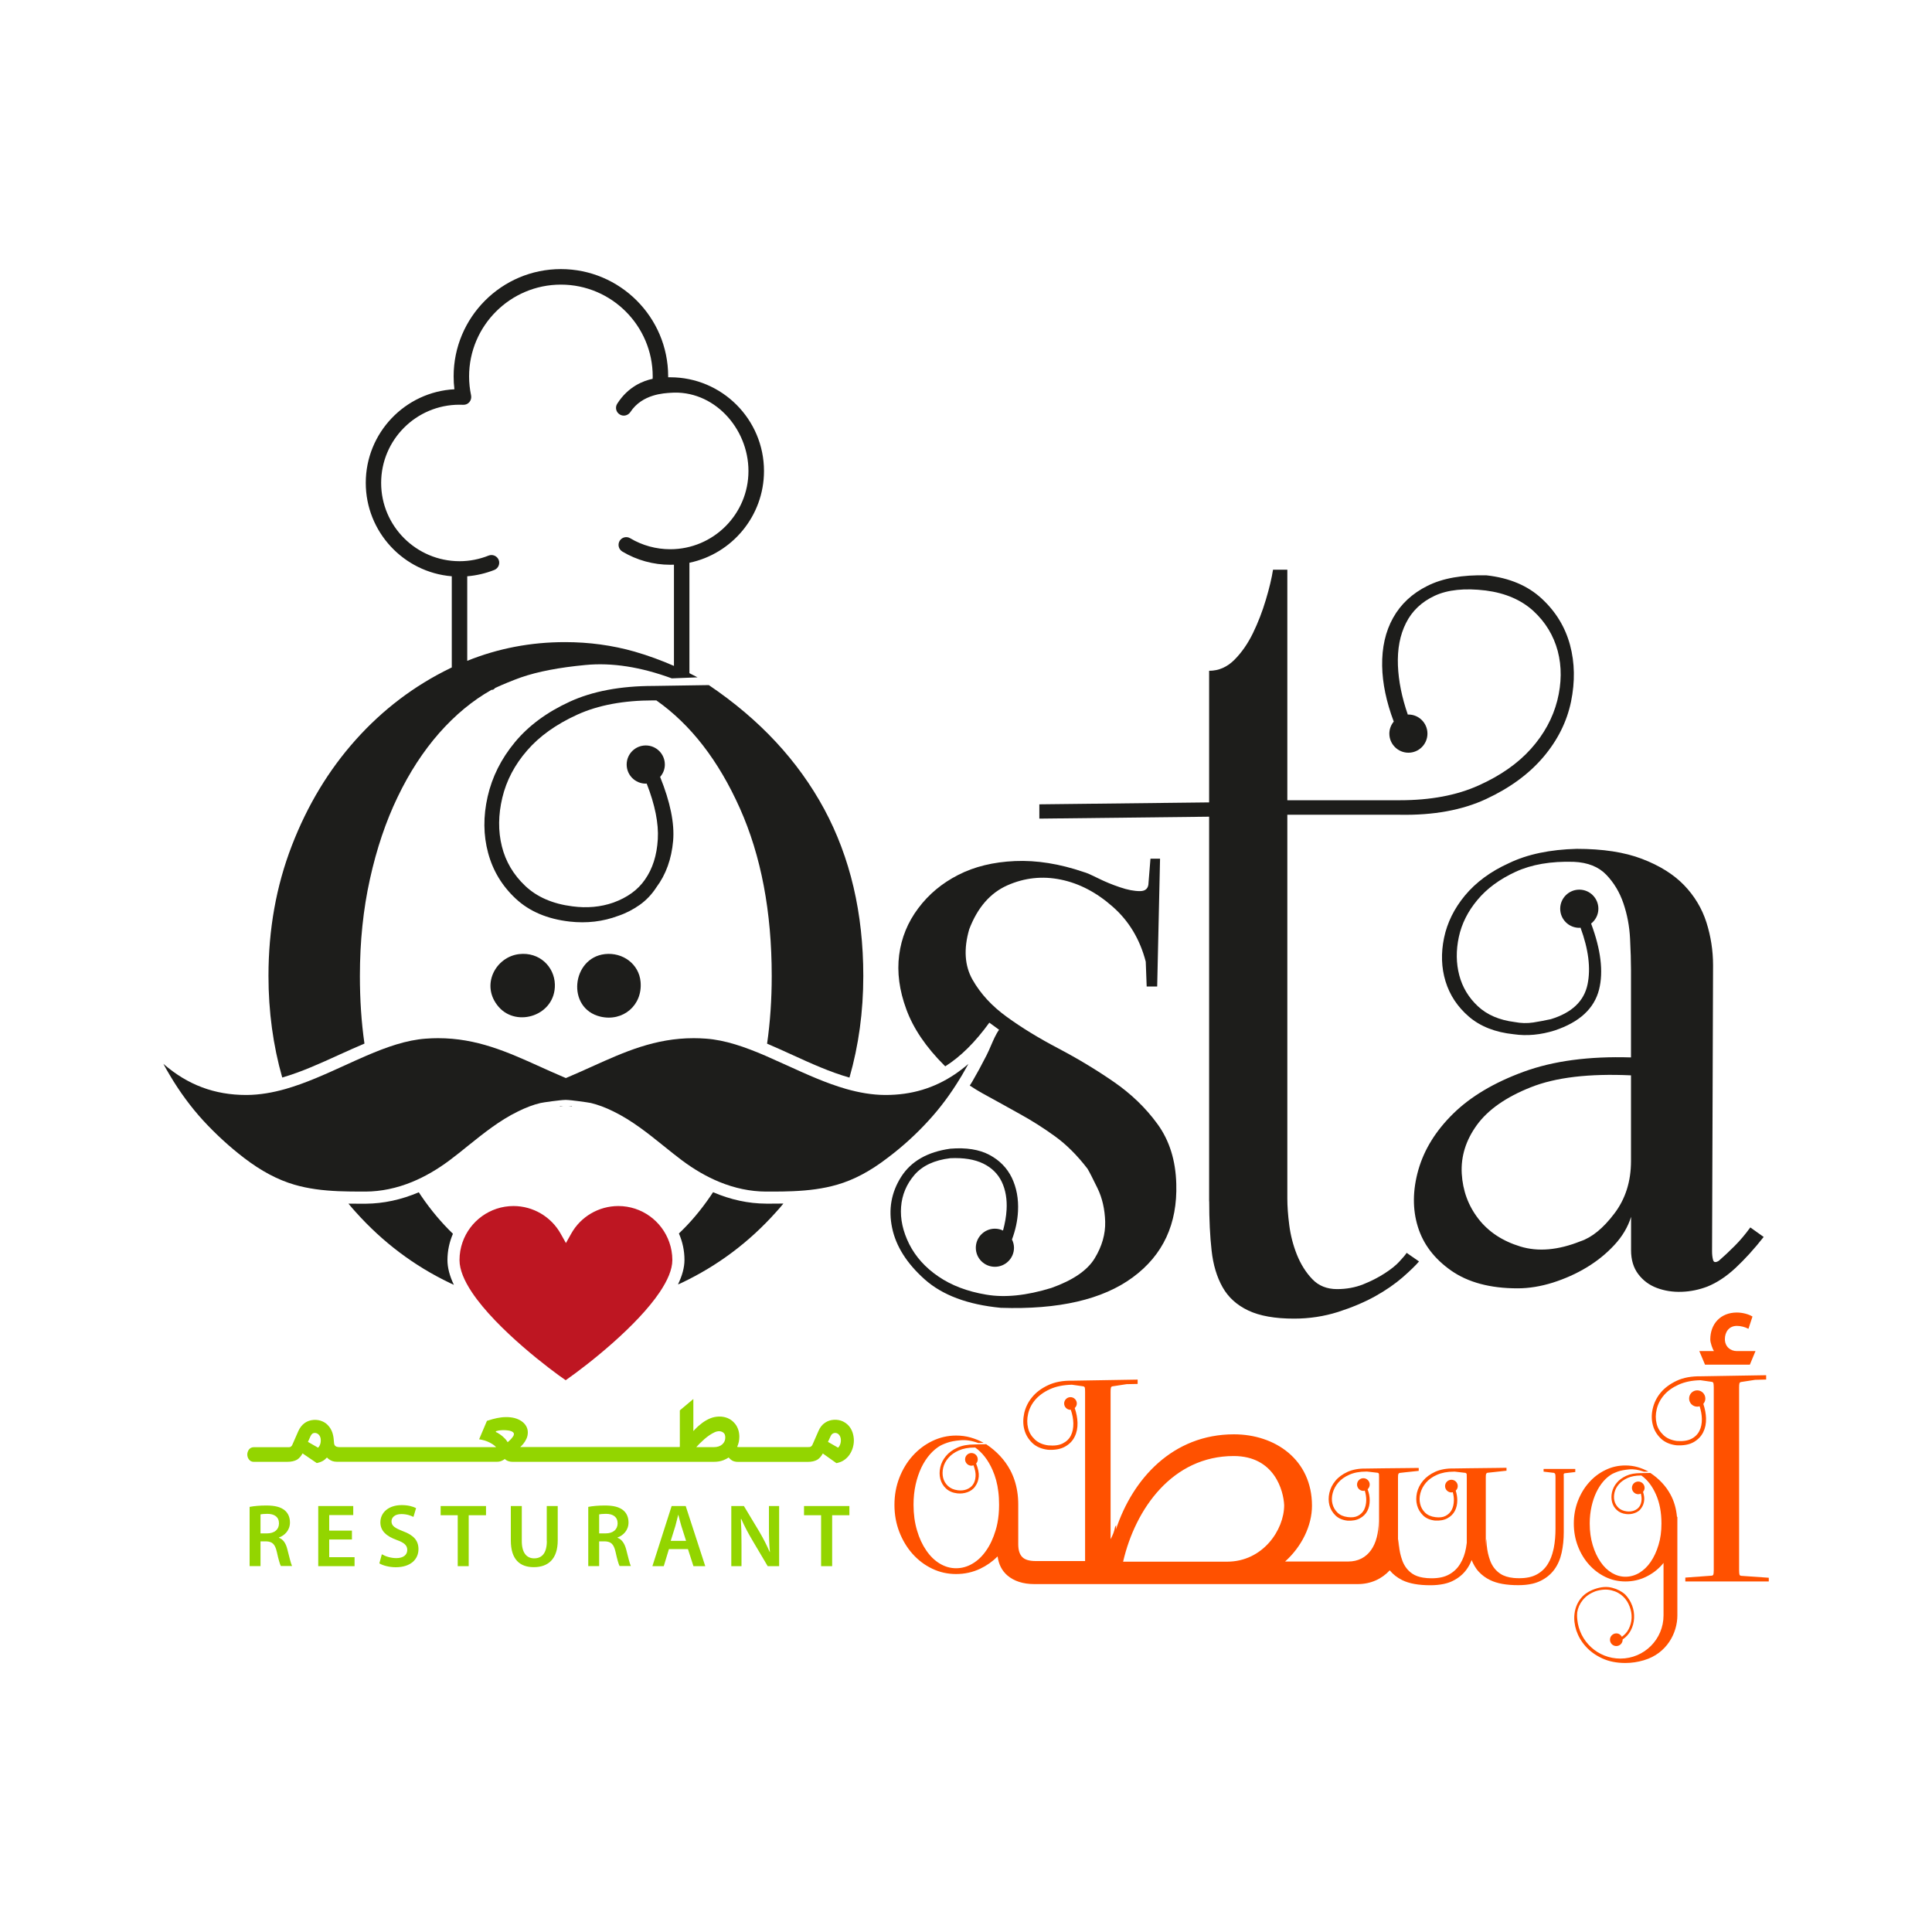 <?xml version="1.0" encoding="utf-8"?>
<!-- Generator: Adobe Illustrator 25.2.3, SVG Export Plug-In . SVG Version: 6.00 Build 0)  -->
<svg version="1.1" id="Layer_1" xmlns="http://www.w3.org/2000/svg" xmlns:xlink="http://www.w3.org/1999/xlink" x="0px" y="0px"
	 viewBox="0 0 250 250" style="enable-background:new 0 0 250 250;" xml:space="preserve">
<style type="text/css">
	.st0{fill:#93D500;}
	.st1{fill:#1D1D1B;}
	.st2{fill:#BE1622;}
	.st3{fill:#FF5100;}
</style>
<g>
	<path class="st0" d="M109.84,184.51c-0.21-0.24-0.47-0.43-0.77-0.58c-0.68-0.32-1.63-0.3-2.31,0.17c-0.38,0.25-0.66,0.62-0.85,1.07
		l-0.66,1.51c-0.04,0.1-0.09,0.2-0.13,0.29c-0.03,0.06-0.07,0.12-0.12,0.16c-0.04,0.04-0.09,0.07-0.14,0.09
		c-0.04,0.02-0.11,0.03-0.25,0.03h-0.68h-0.32h-3.18h-0.32h-3.18h-0.32h-1.04c-0.09,0-0.15-0.01-0.18-0.03
		c0.19-0.41,0.28-0.85,0.28-1.31c0-0.36-0.06-0.71-0.18-1.02c-0.12-0.32-0.3-0.6-0.53-0.83c-0.22-0.24-0.5-0.43-0.81-0.56
		c-0.67-0.28-1.54-0.26-2.26,0.04c-0.36,0.15-0.71,0.35-1.04,0.6c-0.32,0.24-0.63,0.51-0.91,0.81c-0.07,0.08-0.14,0.15-0.22,0.23
		v-4.15l-1.75,1.47v4.66c0,0.05-0.01,0.07-0.01,0.07c0,0-0.03,0.02-0.12,0.02h-1.11h-0.32h-3.18h-0.32h-3.18h-0.32h-3.18h-0.32
		h-3.18h-0.32h-3.18h-0.32h-1.59c0.14-0.13,0.27-0.27,0.39-0.41c0.17-0.21,0.31-0.43,0.42-0.68c0.12-0.26,0.17-0.54,0.17-0.82
		c0-0.3-0.08-0.58-0.23-0.83c-0.14-0.24-0.35-0.45-0.6-0.62c-0.25-0.17-0.54-0.3-0.87-0.39c-0.68-0.18-1.54-0.16-2.29,0
		c-0.38,0.08-0.78,0.19-1.17,0.32l-0.13,0.04L62,186.24l0.39,0.08c0.21,0.04,0.44,0.11,0.68,0.21c0.24,0.1,0.47,0.22,0.67,0.35
		c0.18,0.12,0.34,0.25,0.46,0.38h-2.28h-0.32h-3.18h-0.32h-3.18h-0.32h-3.18h-0.32h-3.18h-0.32h-3.18h-0.32H44
		c-0.27,0-0.41-0.04-0.48-0.07c-0.09-0.05-0.16-0.1-0.2-0.16c-0.05-0.08-0.08-0.16-0.09-0.26c-0.02-0.14-0.03-0.28-0.04-0.42
		c-0.02-0.36-0.09-0.7-0.2-1.02c-0.12-0.32-0.28-0.6-0.49-0.83c-0.21-0.25-0.47-0.44-0.77-0.57c-0.68-0.31-1.62-0.27-2.28,0.19
		c-0.37,0.26-0.65,0.62-0.85,1.07l-0.66,1.51c-0.05,0.1-0.09,0.2-0.13,0.29c-0.03,0.06-0.07,0.12-0.12,0.16
		c-0.04,0.04-0.08,0.07-0.14,0.09c-0.04,0.02-0.11,0.03-0.25,0.03h-0.68h-0.31h-3.5c-0.25,0-0.47,0.12-0.62,0.33
		c-0.12,0.19-0.19,0.39-0.19,0.61c0,0.22,0.06,0.43,0.19,0.61c0.15,0.22,0.36,0.34,0.62,0.34h3.5h0.31h0.55
		c0.54,0,0.95-0.1,1.27-0.28c0.27-0.17,0.51-0.44,0.71-0.81l1.84,1.25l0.13-0.03c0.34-0.08,0.64-0.21,0.88-0.4
		c0.11-0.09,0.21-0.19,0.31-0.29c0.07,0.08,0.16,0.16,0.26,0.23c0.28,0.21,0.61,0.32,0.99,0.32h0.53h0.32h3.18h0.32h3.18h0.32h3.18
		h0.32h3.18h0.32h3.18h0.32h2.45c0.25,0,0.5-0.07,0.74-0.21c0.08-0.04,0.15-0.09,0.21-0.15c0.06,0.05,0.12,0.1,0.19,0.15
		c0.22,0.14,0.5,0.22,0.82,0.22h2.6h0.32h3.18h0.32h3.18h0.32h3.18h0.32h3.18h0.32h3.18h0.32h5.64c0.46,0,0.87-0.07,1.23-0.21
		c0.25-0.1,0.48-0.22,0.68-0.35c0.09,0.11,0.19,0.2,0.3,0.29c0.22,0.19,0.53,0.28,0.95,0.28h1.08h0.32h3.18h0.32h3.18h0.32h0.55
		c0.54,0,0.95-0.1,1.27-0.28c0.27-0.17,0.51-0.44,0.71-0.81l1.76,1.25l0.14-0.03c0.34-0.08,0.65-0.21,0.92-0.41
		c0.26-0.19,0.49-0.43,0.66-0.69c0.17-0.26,0.31-0.55,0.4-0.86c0.09-0.31,0.14-0.62,0.14-0.94c0-0.35-0.06-0.69-0.16-1.01
		C110.21,185.04,110.05,184.75,109.84,184.51 M107.49,185.82c0.07-0.14,0.15-0.24,0.25-0.3c0.26-0.17,0.62-0.12,0.84,0.15
		c0.15,0.18,0.23,0.41,0.23,0.71c0,0.23-0.05,0.44-0.14,0.64c-0.05,0.12-0.13,0.22-0.22,0.31l-1.31-0.75L107.49,185.82z
		 M93.85,186.03c0,0.34-0.12,0.62-0.39,0.87c-0.27,0.24-0.63,0.36-1.1,0.36H90.1c0.12-0.14,0.26-0.29,0.42-0.45
		c0.19-0.19,0.4-0.38,0.62-0.58c0.21-0.18,0.44-0.37,0.67-0.52c0.22-0.15,0.45-0.28,0.67-0.38c0.45-0.2,0.87-0.17,1.15,0.08
		C93.78,185.53,93.85,185.73,93.85,186.03 M64.37,185.4c-0.08-0.04-0.16-0.08-0.23-0.11l0.06-0.1c0.06-0.02,0.16-0.05,0.32-0.08
		c0.37-0.06,0.8-0.07,1.23-0.01c0.17,0.02,0.32,0.06,0.44,0.11c0.11,0.05,0.19,0.1,0.25,0.18c0.04,0.05,0.06,0.1,0.06,0.18
		c0,0.1-0.03,0.19-0.1,0.29c-0.09,0.14-0.2,0.27-0.32,0.4c-0.13,0.13-0.25,0.25-0.39,0.36c-0.04-0.07-0.08-0.13-0.13-0.2
		c-0.15-0.21-0.34-0.39-0.54-0.57C64.81,185.68,64.6,185.53,64.37,185.4 M40.19,185.82c0.07-0.14,0.15-0.24,0.24-0.31
		c0.26-0.16,0.6-0.1,0.84,0.16c0.16,0.18,0.24,0.41,0.24,0.71c0,0.23-0.04,0.44-0.13,0.64c-0.05,0.12-0.13,0.22-0.22,0.31
		l-1.31-0.75L40.19,185.82z"/>
	<path class="st0" d="M36.1,198.99v-0.04c0.74-0.26,1.42-0.94,1.42-1.94c0-0.67-0.24-1.21-0.67-1.57c-0.53-0.44-1.28-0.63-2.4-0.63
		c-0.82,0-1.6,0.07-2.15,0.18v7.66h1.41v-3.2h0.71c0.81,0.02,1.17,0.35,1.4,1.36c0.21,0.97,0.4,1.6,0.52,1.83h1.45
		c-0.15-0.3-0.36-1.2-0.61-2.17C37,199.74,36.67,199.2,36.1,198.99 M34.55,198.42h-0.84v-2.46c0.14-0.03,0.43-0.07,0.88-0.07
		c0.92,0,1.51,0.4,1.51,1.24C36.1,197.92,35.51,198.42,34.55,198.42"/>
	<polygon class="st0" points="42.6,199.21 45.54,199.21 45.54,198.06 42.6,198.06 42.6,196.05 45.71,196.05 45.71,194.88 
		41.18,194.88 41.18,202.66 45.88,202.66 45.88,201.5 42.6,201.5 	"/>
	<path class="st0" d="M52.15,198.14c-1.04-0.41-1.49-0.68-1.49-1.28c0-0.46,0.38-0.94,1.28-0.94c0.73,0,1.27,0.22,1.56,0.37
		l0.34-1.14c-0.4-0.21-1.02-0.39-1.86-0.39c-1.7,0-2.76,0.96-2.76,2.24c0,1.12,0.82,1.8,2.11,2.27c0.98,0.35,1.37,0.7,1.37,1.29
		c0,0.64-0.51,1.06-1.41,1.06c-0.73,0-1.43-0.23-1.88-0.5l-0.32,1.18c0.43,0.27,1.28,0.5,2.11,0.5c2,0,2.95-1.08,2.95-2.34
		C54.15,199.33,53.5,198.64,52.15,198.14"/>
	<polygon class="st0" points="57.02,196.07 59.23,196.07 59.23,202.66 60.65,202.66 60.65,196.07 62.89,196.07 62.89,194.88 
		57.02,194.88 	"/>
	<path class="st0" d="M70.76,199.42c0,1.52-0.61,2.23-1.64,2.23c-0.96,0-1.6-0.7-1.6-2.23v-4.54H66.1v4.46
		c0,2.45,1.17,3.45,2.97,3.45c1.87,0,3.1-1.06,3.1-3.46v-4.45h-1.42V199.42z"/>
	<path class="st0" d="M79.91,198.99v-0.04c0.74-0.26,1.42-0.94,1.42-1.94c0-0.67-0.24-1.21-0.67-1.57c-0.53-0.44-1.28-0.63-2.4-0.63
		c-0.82,0-1.6,0.07-2.14,0.18v7.66h1.41v-3.2h0.72c0.81,0.02,1.17,0.35,1.4,1.36c0.21,0.97,0.4,1.6,0.52,1.83h1.46
		c-0.15-0.3-0.36-1.2-0.61-2.17C80.82,199.74,80.48,199.2,79.91,198.99 M78.37,198.42h-0.84v-2.46c0.14-0.03,0.43-0.07,0.88-0.07
		c0.92,0,1.51,0.4,1.51,1.24C79.91,197.92,79.33,198.42,78.37,198.42"/>
	<path class="st0" d="M86.91,194.88l-2.49,7.78h1.47l0.67-2.21h2.46l0.71,2.21h1.53l-2.53-7.78H86.91z M86.79,199.39l0.6-1.92
		c0.13-0.46,0.25-1,0.37-1.45h0.02c0.12,0.45,0.24,0.98,0.39,1.45l0.61,1.92H86.79z"/>
	<path class="st0" d="M99.5,197.59c0,1.19,0.02,2.19,0.13,3.24H99.6c-0.36-0.84-0.82-1.74-1.33-2.61l-2.01-3.34h-1.63v7.78h1.32
		v-2.78c0-1.28-0.02-2.31-0.08-3.31l0.05-0.02c0.38,0.88,0.89,1.83,1.39,2.68l2.03,3.43h1.48v-7.78H99.5V197.59z"/>
	<polygon class="st0" points="104.04,196.07 106.25,196.07 106.25,202.66 107.68,202.66 107.68,196.07 109.91,196.07 109.91,194.88 
		104.04,194.88 	"/>
	<path class="st1" d="M67.18,123.46c-3.05,0.35-5.05,4.05-2.66,6.82c2.36,2.74,7.38,1.11,7.28-2.89
		C71.74,125.08,69.79,123.16,67.18,123.46"/>
	<path class="st1" d="M78.27,123.46c-4.3,0.49-5.01,7.03-0.58,8.09c2.9,0.69,5.48-1.45,5.2-4.51
		C82.69,124.77,80.61,123.2,78.27,123.46"/>
	<path class="st2" d="M66.45,156.06c-3.05,0-5.65,1.96-6.6,4.69c-0.25,0.72-0.39,1.49-0.39,2.3c0,1.26,0.62,2.69,1.61,4.18
		c3.22,4.82,10.3,10.13,12.13,11.37c3.14-2.2,9.25-7.06,12.17-11.4c1-1.49,1.63-2.91,1.63-4.15c0-0.81-0.14-1.59-0.4-2.32
		c-0.96-2.72-3.55-4.67-6.59-4.67c-2.53,0-4.87,1.37-6.1,3.58l-0.68,1.21l-0.68-1.21C71.31,157.43,68.97,156.06,66.45,156.06"/>
	<path class="st1" d="M88.16,166.02c4.69-2.22,8.78-5.28,12.28-9.2c0.32-0.35,0.63-0.71,0.93-1.08c-0.5,0.01-0.99,0.01-1.47,0.01
		h-0.77c-2.3-0.01-4.6-0.51-6.86-1.48c-0.12,0.17-0.23,0.34-0.34,0.51c-1.25,1.83-2.61,3.44-4.08,4.83
		c0.46,1.05,0.72,2.21,0.72,3.42c0,1.01-0.31,2.08-0.84,3.17C87.87,166.16,88.01,166.09,88.16,166.02"/>
	<path class="st1" d="M84.58,88.76c-4.28,0-7.9,0.68-10.86,2.04c-2.96,1.36-5.33,3.11-7.1,5.25c-1.77,2.14-2.94,4.48-3.52,7.03
		c-0.58,2.56-0.56,4.98,0.06,7.28c0.62,2.31,1.81,4.28,3.58,5.93c1.77,1.65,4.09,2.63,6.97,2.96c2.22,0.25,4.32,0,6.29-0.74
		c0.99-0.33,1.91-0.81,2.78-1.42c0.87-0.62,1.58-1.38,2.16-2.28c1.23-1.65,1.95-3.64,2.16-5.99c0.2-2.27-0.37-5.04-1.68-8.29
		c0.38-0.43,0.61-0.99,0.61-1.6c0-1.36-1.1-2.47-2.47-2.47c-1.36,0-2.47,1.1-2.47,2.47s1.11,2.47,2.47,2.47
		c0.04,0,0.08-0.01,0.12-0.01c1.08,2.76,1.56,5.17,1.44,7.19c-0.12,2.1-0.68,3.85-1.67,5.25c-0.91,1.32-2.26,2.3-4.07,2.96
		c-1.65,0.58-3.42,0.74-5.31,0.49c-2.55-0.32-4.59-1.21-6.11-2.65c-1.52-1.44-2.53-3.14-3.02-5.12c-0.49-1.97-0.47-4.07,0.06-6.29
		c0.53-2.22,1.6-4.26,3.21-6.11c1.6-1.85,3.76-3.39,6.48-4.63c2.72-1.24,6.01-1.85,9.87-1.85h0.12h0.25
		c4.45,3.13,8.04,7.77,10.8,13.94c2.76,6.17,4.13,13.42,4.13,21.72c0,3.06-0.2,5.98-0.6,8.76c1.09,0.46,2.18,0.96,3.26,1.45
		c2.43,1.11,4.92,2.24,7.4,2.94c1.19-4.15,1.79-8.53,1.79-13.15c0-8.14-1.69-15.34-5.06-21.6c-3.38-6.25-8.35-11.6-14.93-16.04
		L84.58,88.76z"/>
	<path class="st1" d="M54.53,154.79c-0.11-0.17-0.23-0.34-0.34-0.51c-2.27,0.97-4.56,1.46-6.86,1.48h-0.77c-0.48,0-0.97,0-1.47-0.01
		c0.3,0.37,0.61,0.73,0.93,1.08c3.5,3.91,7.57,6.98,12.22,9.2c0.16,0.08,0.33,0.15,0.49,0.23c-0.55-1.16-0.83-2.23-0.83-3.2
		c0-1.21,0.26-2.37,0.71-3.41C57.14,158.23,55.78,156.62,54.53,154.79"/>
	<path class="st1" d="M43.9,136.48c1.08-0.49,2.17-0.98,3.26-1.44c-0.4-2.78-0.59-5.7-0.59-8.76c0-4.44,0.43-8.62,1.3-12.53
		c0.86-3.9,2.05-7.44,3.58-10.61c1.52-3.17,3.31-5.92,5.37-8.27c2.06-2.34,4.32-4.22,6.79-5.61h0.12c0.08,0,0.2-0.08,0.37-0.25
		c1.07-0.49,2.18-0.95,3.33-1.36c2.14-0.74,4.92-1.28,8.33-1.6c3.41-0.33,7.14,0.25,11.17,1.73l3.33-0.13
		c-0.35-0.19-0.7-0.36-1.05-0.54V72.82c5.5-1.15,9.65-6.04,9.65-11.87c0-6.69-5.44-12.13-12.13-12.13c-0.09,0-0.18,0-0.27,0V48.7
		c0-7.66-6.23-13.88-13.88-13.88c-7.66,0-13.88,6.23-13.88,13.88c0,0.56,0.03,1.12,0.1,1.67c-6.38,0.34-11.47,5.64-11.47,12.11
		c0,6.35,4.91,11.58,11.13,12.09v11.8c-0.07,0.03-0.14,0.06-0.21,0.1c-4.65,2.26-8.72,5.35-12.22,9.26
		c-3.5,3.91-6.25,8.47-8.27,13.7c-2.02,5.23-3.02,10.84-3.02,16.85c0,4.61,0.6,9,1.78,13.15C38.99,138.72,41.47,137.59,43.9,136.48
		 M49.32,62.49c0-5.58,4.54-10.12,10.13-10.12c0.14,0,0.3,0,0.48,0.01c0.31,0.02,0.61-0.11,0.81-0.35c0.2-0.24,0.28-0.56,0.22-0.86
		c-0.17-0.81-0.26-1.64-0.26-2.46c0-6.55,5.33-11.88,11.88-11.88c6.55,0,11.88,5.33,11.88,11.88c0,0.1,0,0.21-0.01,0.31
		c-1.16,0.24-3.15,0.97-4.58,3.22c-0.3,0.47-0.16,1.09,0.31,1.38c0.17,0.11,0.35,0.16,0.54,0.16c0.33,0,0.65-0.17,0.85-0.46
		c1.55-2.36,4.43-2.43,5.16-2.49c5.57-0.44,10.12,4.54,10.12,10.12c0,5.58-4.54,10.12-10.12,10.12c-1.83,0-3.62-0.49-5.18-1.42
		c-0.47-0.29-1.09-0.13-1.37,0.34c-0.28,0.48-0.13,1.09,0.35,1.38c1.87,1.12,4.01,1.71,6.2,1.71c0.16,0,0.32-0.01,0.48-0.01v13.1
		c-1.64-0.72-3.33-1.34-5.09-1.85c-2.88-0.82-5.89-1.23-9.01-1.23c-4.44,0-8.65,0.81-12.65,2.42V74.57c1.21-0.1,2.39-0.38,3.51-0.82
		c0.51-0.21,0.76-0.79,0.56-1.3c-0.21-0.51-0.79-0.76-1.3-0.56c-1.2,0.48-2.47,0.73-3.77,0.73C53.86,72.61,49.32,68.07,49.32,62.49"
		/>
	<path class="st1" d="M119.63,165.53c2.3,2.06,5.59,3.29,9.87,3.7c7.49,0.25,13.19-1.07,17.09-3.95c3.91-2.88,5.78-6.91,5.62-12.09
		c-0.08-3.04-0.89-5.61-2.41-7.71c-1.52-2.1-3.42-3.93-5.68-5.49c-2.26-1.56-4.65-3-7.16-4.32c-2.51-1.32-4.73-2.67-6.67-4.08
		c-1.93-1.39-3.41-3-4.44-4.81c-1.03-1.81-1.17-3.99-0.43-6.54c1.07-2.8,2.71-4.69,4.94-5.68c2.22-0.98,4.52-1.23,6.91-0.74
		c2.39,0.49,4.63,1.66,6.73,3.52c2.1,1.85,3.51,4.22,4.26,7.1l0.12,3.21h1.36l0.37-16.54h-1.24l-0.25,3.09
		c0,0.74-0.37,1.11-1.11,1.11c-0.74,0-1.6-0.16-2.59-0.5c-0.99-0.33-1.93-0.72-2.84-1.17c-0.91-0.45-1.52-0.72-1.85-0.8
		c-3.13-1.07-6.09-1.54-8.89-1.42c-2.8,0.12-5.25,0.72-7.34,1.79c-2.1,1.07-3.83,2.51-5.18,4.32c-1.36,1.81-2.18,3.82-2.47,6.05
		c-0.29,2.22,0.02,4.57,0.93,7.03c0.9,2.47,2.55,4.9,4.94,7.28c0.03,0.03,0.07,0.06,0.1,0.09c2.02-1.28,3.88-3.14,5.7-5.65
		l0.63,0.46l0.63,0.46c-0.41,0.56-0.73,1.32-1.05,2.05c-0.18,0.42-0.37,0.86-0.58,1.27c-0.67,1.31-1.25,2.38-1.83,3.37
		c-0.11,0.18-0.22,0.35-0.33,0.53c0.55,0.37,1.1,0.71,1.65,1.01c1.65,0.9,3.25,1.79,4.81,2.66c1.57,0.86,3.09,1.83,4.57,2.9
		c1.48,1.07,2.88,2.47,4.2,4.19c0.25,0.41,0.68,1.26,1.3,2.53c0.62,1.28,0.94,2.72,0.99,4.32c0.04,1.61-0.41,3.19-1.36,4.75
		c-0.95,1.56-2.82,2.84-5.61,3.83c-3.21,0.99-6.03,1.28-8.45,0.86c-2.43-0.41-4.48-1.19-6.17-2.35c-1.69-1.15-2.94-2.55-3.77-4.19
		c-0.82-1.65-1.17-3.25-1.05-4.81c0.12-1.56,0.7-2.94,1.73-4.14c1.03-1.19,2.57-1.91,4.63-2.16c1.73-0.08,3.15,0.15,4.26,0.69
		c1.11,0.54,1.91,1.33,2.41,2.37c0.49,1.04,0.7,2.25,0.62,3.62c-0.05,0.87-0.21,1.76-0.46,2.68c-0.32-0.15-0.67-0.24-1.05-0.24
		c-1.36,0-2.47,1.11-2.47,2.47c0,1.36,1.1,2.46,2.47,2.46c1.36,0,2.47-1.1,2.47-2.46c0-0.38-0.1-0.75-0.26-1.07
		c0.45-1.21,0.72-2.43,0.78-3.67c0.08-1.6-0.19-3.04-0.8-4.32c-0.62-1.27-1.58-2.26-2.9-2.96c-1.32-0.7-3.01-0.97-5.06-0.8
		c-2.96,0.41-5.08,1.63-6.36,3.64c-1.28,2.02-1.67,4.22-1.17,6.6C115.93,161.25,117.33,163.47,119.63,165.53"/>
	<path class="st1" d="M156.47,155.45c0,2.39,0.1,4.51,0.31,6.36c0.2,1.85,0.68,3.44,1.42,4.75c0.74,1.32,1.85,2.32,3.33,3.02
		c1.48,0.7,3.46,1.05,5.92,1.05c1.98,0,3.87-0.29,5.68-0.86c1.81-0.58,3.42-1.26,4.81-2.03c1.4-0.78,2.59-1.61,3.58-2.47
		c0.99-0.87,1.68-1.54,2.1-2.04l-1.6-1.11c-0.16,0.25-0.47,0.62-0.93,1.11c-0.45,0.5-1.09,1.01-1.91,1.54
		c-0.82,0.53-1.75,1.01-2.78,1.42c-1.03,0.41-2.16,0.62-3.39,0.62c-1.31,0-2.39-0.43-3.21-1.3c-0.82-0.86-1.48-1.91-1.98-3.15
		c-0.49-1.23-0.82-2.51-0.99-3.83c-0.17-1.31-0.25-2.46-0.25-3.45v-49.65h14.56c4.36,0.08,8.08-0.6,11.17-2.04
		c3.09-1.44,5.55-3.25,7.4-5.43c1.85-2.18,3.04-4.57,3.58-7.16c0.53-2.59,0.49-5.04-0.13-7.34c-0.62-2.3-1.83-4.3-3.64-5.98
		c-1.81-1.69-4.19-2.7-7.16-3.03c-3.13-0.08-5.68,0.37-7.65,1.36c-1.97,0.98-3.45,2.36-4.44,4.13c-0.99,1.77-1.46,3.85-1.42,6.23
		c0.04,2.25,0.54,4.65,1.5,7.2c-0.35,0.43-0.57,0.97-0.57,1.56c0,1.36,1.11,2.47,2.47,2.47c1.36,0,2.46-1.11,2.46-2.47
		c0-1.36-1.1-2.47-2.46-2.47c-0.03,0-0.05,0.01-0.08,0.01c-0.77-2.22-1.2-4.34-1.28-6.37c-0.08-2.1,0.26-3.93,1.05-5.49
		c0.78-1.56,2.02-2.73,3.71-3.52c1.68-0.78,3.89-1.01,6.6-0.68c2.55,0.33,4.6,1.22,6.17,2.65c1.56,1.44,2.61,3.17,3.15,5.18
		c0.53,2.02,0.51,4.16-0.06,6.42c-0.58,2.26-1.71,4.34-3.4,6.23c-1.69,1.89-3.95,3.48-6.79,4.75c-2.84,1.28-6.23,1.91-10.18,1.91
		h-14.56V73.72h-1.85c-0.17,1.07-0.47,2.37-0.93,3.89c-0.45,1.52-1.01,2.96-1.67,4.32c-0.66,1.35-1.46,2.51-2.4,3.45
		c-0.95,0.95-2.04,1.42-3.27,1.42v17.03l-21.97,0.25v1.85l21.97-0.25V155.45z"/>
	<path class="st1" d="M72.45,143.12c0,0.01,0,0.03,0,0.04c0.17-0.02,0.31-0.03,0.44-0.04H72.45z"/>
	<path class="st1" d="M120.18,144.98c1.48-1.61,2.84-3.44,4.05-5.44c0.08-0.14,0.17-0.27,0.25-0.41c0.27-0.46,0.54-0.94,0.83-1.46
		c-0.57,0.49-1.16,0.94-1.75,1.34c-2.69,1.81-5.63,2.68-8.96,2.68h-0.08c-1.69-0.01-3.37-0.31-5.03-0.78
		c-2.58-0.74-5.11-1.89-7.59-3.02c-0.97-0.44-1.92-0.87-2.86-1.28c-2.63-1.13-5.18-2.03-7.7-2.21c-0.53-0.04-1.05-0.06-1.57-0.06
		c-5.02,0-8.97,1.78-13.14,3.66c-1,0.45-2.03,0.92-3.1,1.37l-0.31,0.13l-0.3-0.13c-1.07-0.45-2.1-0.92-3.1-1.37
		c-4.17-1.88-8.12-3.66-13.14-3.66c-0.51,0-1.04,0.02-1.57,0.06c-2.53,0.18-5.07,1.08-7.7,2.21c-0.94,0.4-1.89,0.84-2.86,1.28
		c-2.48,1.13-5.01,2.28-7.59,3.02c-1.66,0.47-3.34,0.77-5.03,0.78h-0.08c-4.06,0-7.56-1.29-10.71-4.03c0.28,0.52,0.55,1,0.83,1.46
		c1.27,2.15,2.72,4.12,4.3,5.85c1.63,1.77,3.42,3.42,5.33,4.88c2.21,1.69,4.34,2.82,6.5,3.45c1.79,0.52,3.64,0.75,5.7,0.84
		c0.88,0.03,1.78,0.05,2.74,0.05h0.76c2.01-0.01,4.03-0.43,6.03-1.25c1.63-0.67,3.26-1.61,4.86-2.81c0.79-0.59,1.59-1.23,2.35-1.85
		c2.02-1.62,4.1-3.3,6.49-4.46c1.05-0.52,2.01-0.88,2.91-1.09c0.26-0.07,2.62-0.4,3.18-0.4h0.09h0.08c0.53,0,2.87,0.33,3.18,0.4
		c0.9,0.22,1.86,0.57,2.91,1.09c2.39,1.17,4.48,2.84,6.49,4.46c0.77,0.62,1.56,1.26,2.35,1.85c1.6,1.2,3.23,2.14,4.86,2.81
		c2,0.82,4.01,1.24,6.03,1.25h0.76c0.96,0,1.87-0.01,2.74-0.05c2.06-0.09,3.91-0.32,5.71-0.84c2.16-0.62,4.29-1.75,6.5-3.45
		C116.76,148.4,118.56,146.76,120.18,144.98"/>
	<path class="st1" d="M74.01,143.12h-0.44c0.12,0.01,0.27,0.02,0.44,0.04C74,143.16,74.01,143.13,74.01,143.12"/>
	<path class="st3" d="M225.29,203.91c-0.12-0.02-0.19-0.09-0.21-0.19c-0.02-0.11-0.04-0.29-0.04-0.54v-23.62
		c0-0.25,0.01-0.44,0.04-0.54c0.02-0.1,0.09-0.17,0.21-0.19l1.82-0.28l1.43-0.04v-0.56l-8.41,0.14c-1.24-0.02-2.3,0.17-3.17,0.58
		c-0.87,0.41-1.57,0.93-2.08,1.55c-0.52,0.63-0.85,1.32-1.02,2.07c-0.17,0.75-0.16,1.45,0.02,2.12c0.17,0.67,0.52,1.24,1.03,1.73
		c0.51,0.49,1.19,0.78,2.03,0.88c0.91,0.05,1.65-0.09,2.2-0.4c0.56-0.32,0.98-0.74,1.25-1.28c0.27-0.54,0.39-1.14,0.37-1.82
		c-0.02-0.61-0.14-1.23-0.35-1.86c0.16-0.19,0.26-0.42,0.26-0.69c0-0.58-0.47-1.06-1.05-1.06c-0.58,0-1.05,0.47-1.05,1.06
		c0,0.58,0.47,1.05,1.05,1.05c0.1,0,0.21-0.02,0.31-0.05c0.18,0.56,0.28,1.11,0.29,1.63c0.01,0.59-0.09,1.11-0.32,1.56
		c-0.22,0.44-0.57,0.79-1.05,1.03c-0.48,0.24-1.1,0.33-1.87,0.27c-0.72-0.1-1.31-0.35-1.75-0.78c-0.44-0.42-0.74-0.91-0.87-1.49
		c-0.14-0.57-0.14-1.19,0.02-1.84c0.15-0.65,0.46-1.26,0.93-1.81c0.47-0.55,1.1-1,1.89-1.36c0.79-0.36,1.74-0.56,2.84-0.58
		l1.47,0.21c0.12,0.02,0.19,0.09,0.21,0.19c0.02,0.1,0.04,0.28,0.04,0.54v23.62c0,0.25-0.02,0.44-0.04,0.54
		c-0.02,0.1-0.09,0.17-0.21,0.19l-3.43,0.25v0.5h10.8v-0.48L225.29,203.91z"/>
	<path class="st3" d="M220.63,176.59h5.8l0.73-1.76h-2.41c-0.82,0-1.55-0.56-1.55-1.55c0-0.9,0.52-1.71,1.55-1.71
		c0.47,0,1.03,0.13,1.5,0.38l0.52-1.59c-0.47-0.3-1.29-0.52-2.02-0.52c-2.11,0-3.44,1.47-3.44,3.49c0,0.43,0.3,1.24,0.47,1.5h-1.89
		L220.63,176.59z"/>
	<path class="st3" d="M203.88,190.08h-4.14v0.35l1.35,0.16c0.09,0.04,0.14,0.1,0.16,0.18c0.02,0.08,0.03,0.22,0.03,0.42v6.62
		c0,0.89-0.07,1.72-0.22,2.49c-0.02,0.1-0.04,0.2-0.07,0.3c-0.15,0.65-0.37,1.24-0.68,1.74c-0.35,0.59-0.83,1.05-1.43,1.38
		c-0.6,0.34-1.37,0.5-2.29,0.5c-0.25,0-0.49-0.01-0.71-0.03c-0.71-0.07-1.29-0.25-1.74-0.55c-0.59-0.39-1.02-0.94-1.3-1.65
		c-0.06-0.16-0.12-0.33-0.17-0.51c-0.18-0.6-0.29-1.29-0.33-2.07c-0.05-1-0.08,1.58-0.08,0.37v-8.6c0-0.19,0.01-0.34,0.03-0.42
		c0.02-0.08,0.07-0.14,0.16-0.18l1.2-0.13l1.29-0.14v-0.38l-1.29,0.02l-3.48,0.04l-2.05,0.03c-0.94-0.02-1.74,0.13-2.41,0.43
		c-0.67,0.31-1.19,0.7-1.58,1.17c-0.39,0.47-0.65,0.99-0.78,1.55c-0.12,0.57-0.12,1.1,0.02,1.61c0.13,0.51,0.4,0.94,0.78,1.32
		c0.38,0.37,0.9,0.59,1.53,0.66c0.65,0.04,1.19-0.06,1.62-0.3c0.43-0.23,0.75-0.55,0.96-0.95c0.21-0.4,0.31-0.86,0.31-1.38
		c0-0.41-0.07-0.83-0.2-1.24c0.16-0.15,0.26-0.35,0.26-0.59c0-0.46-0.37-0.82-0.82-0.82c-0.45,0-0.82,0.37-0.82,0.82
		c0,0.45,0.37,0.82,0.82,0.82c0.06,0,0.12-0.02,0.18-0.03c0.09,0.36,0.15,0.72,0.14,1.07c-0.01,0.47-0.1,0.87-0.28,1.22
		c-0.18,0.34-0.45,0.6-0.8,0.78c-0.35,0.18-0.79,0.23-1.31,0.16c-0.56-0.07-1-0.26-1.33-0.58c-0.32-0.31-0.54-0.69-0.64-1.13
		c-0.11-0.44-0.1-0.91,0.03-1.4c0.13-0.49,0.37-0.94,0.72-1.35c0.35-0.41,0.83-0.76,1.43-1.02c0.61-0.27,1.33-0.41,2.18-0.41h0.13
		l1.38,0.16c0.09,0.04,0.14,0.1,0.15,0.18c0.01,0.08,0.01,0.22,0.01,0.42v8.45c-0.03,0.23-0.06,0.45-0.1,0.67
		c-0.14,0.78-0.39,1.46-0.75,2.04c-0.35,0.59-0.83,1.05-1.43,1.38c-0.6,0.34-1.36,0.5-2.29,0.5c-0.4,0-0.77-0.03-1.11-0.09
		c-0.53-0.09-0.98-0.25-1.34-0.49c-0.59-0.39-1.02-0.94-1.3-1.65c-0.07-0.19-0.13-0.37-0.19-0.58c-0.17-0.59-0.27-1.25-0.31-1.99
		c-0.05-1-0.08,1.58-0.08,0.37v-8.6c0-0.19,0.01-0.34,0.03-0.42c0.02-0.08,0.07-0.14,0.16-0.18l0.78-0.09l1.71-0.18v-0.38
		l-1.71,0.02L178.9,190l-2.12,0.03c-0.94-0.02-1.74,0.13-2.41,0.43c-0.67,0.31-1.2,0.7-1.58,1.17c-0.39,0.47-0.64,0.99-0.77,1.55
		c-0.13,0.57-0.12,1.1,0.01,1.61c0.14,0.51,0.4,0.94,0.79,1.32c0.39,0.37,0.9,0.59,1.53,0.66c0.65,0.04,1.19-0.06,1.62-0.3
		c0.43-0.23,0.75-0.55,0.96-0.95c0.21-0.4,0.31-0.86,0.31-1.38c0-0.48-0.09-0.95-0.27-1.43c0.16-0.15,0.27-0.36,0.27-0.61
		c0-0.45-0.37-0.82-0.82-0.82c-0.45,0-0.82,0.37-0.82,0.82s0.37,0.82,0.82,0.82c0.07,0,0.13-0.02,0.18-0.04
		c0.13,0.43,0.2,0.86,0.19,1.27c-0.01,0.47-0.11,0.87-0.28,1.22c-0.18,0.34-0.45,0.6-0.8,0.78c-0.35,0.18-0.79,0.23-1.31,0.16
		c-0.56-0.07-1-0.26-1.33-0.58c-0.32-0.31-0.54-0.69-0.65-1.13c-0.11-0.44-0.1-0.91,0.03-1.4c0.13-0.49,0.37-0.94,0.72-1.35
		c0.35-0.41,0.83-0.76,1.43-1.02c0.6-0.27,1.33-0.41,2.18-0.41h0.13l1.38,0.16c0.05,0.02,0.09,0.05,0.11,0.08
		c0.02,0.03,0.03,0.06,0.04,0.09c0.01,0.08,0.01,0.22,0.01,0.42v8.63l-0.05-2.94c0,3.01-1.33,5.2-3.95,5.2h-8.16
		c2.15-1.93,3.48-4.64,3.48-7.22c0-5.97-4.77-9.24-10.1-9.24c-7.91,0-13.11,5.76-15.26,12.29l0.02-0.53
		c-0.04,0.07-0.08,0.14-0.14,0.21c-0.09,0.58-0.31,1.1-0.58,1.6v-19.05c0-0.25,0.01-0.43,0.04-0.54c0.02-0.11,0.09-0.17,0.21-0.19
		l1.82-0.28l1.43-0.03v-0.56l-8.41,0.14c-1.24-0.03-2.3,0.17-3.17,0.58c-0.88,0.41-1.57,0.93-2.08,1.56
		c-0.52,0.63-0.85,1.32-1.02,2.07c-0.16,0.75-0.16,1.46,0.02,2.12c0.17,0.66,0.52,1.24,1.03,1.73c0.51,0.49,1.19,0.78,2.03,0.88
		c0.91,0.05,1.65-0.09,2.21-0.41c0.56-0.31,0.98-0.74,1.24-1.28c0.27-0.53,0.39-1.15,0.37-1.82c-0.02-0.62-0.14-1.24-0.36-1.89
		c0.16-0.15,0.27-0.36,0.27-0.59c0-0.45-0.37-0.82-0.82-0.82c-0.45,0-0.82,0.37-0.82,0.82c0,0.45,0.37,0.82,0.82,0.82
		c0.02,0,0.03-0.01,0.04-0.01c0.21,0.61,0.32,1.2,0.33,1.76c0.01,0.59-0.09,1.11-0.31,1.56c-0.22,0.45-0.57,0.79-1.05,1.03
		c-0.48,0.25-1.1,0.33-1.88,0.26c-0.72-0.09-1.31-0.35-1.75-0.77c-0.44-0.42-0.74-0.91-0.87-1.49c-0.14-0.57-0.14-1.18,0.01-1.84
		c0.15-0.65,0.46-1.26,0.93-1.81c0.47-0.54,1.1-1,1.89-1.36c0.79-0.36,1.74-0.55,2.84-0.58l1.47,0.21c0.12,0.03,0.19,0.09,0.21,0.19
		c0.02,0.11,0.03,0.29,0.03,0.54V202h-4.34h-2.04c-0.82,0-1.41-0.17-1.75-0.52c-0.34-0.34-0.52-0.89-0.52-1.65v-5.14
		c0-0.59-0.04-1.16-0.13-1.7c-0.16-1.01-0.47-1.94-0.92-2.78c-0.7-1.3-1.73-2.41-3.1-3.33l-1.49,0.03c-0.89,0-1.64,0.14-2.25,0.42
		c-0.62,0.28-1.11,0.65-1.47,1.09c-0.37,0.44-0.61,0.93-0.73,1.46c-0.12,0.53-0.11,1.03,0.01,1.51c0.13,0.48,0.37,0.89,0.74,1.23
		c0.37,0.34,0.85,0.55,1.45,0.62c0.46,0.05,0.9,0,1.31-0.15c0.2-0.07,0.4-0.17,0.57-0.3c0.18-0.13,0.33-0.28,0.45-0.47
		c0.26-0.35,0.4-0.76,0.45-1.25c0.04-0.46-0.08-1.03-0.34-1.69c0.13-0.15,0.21-0.33,0.21-0.54c0-0.46-0.37-0.82-0.82-0.82
		c-0.45,0-0.82,0.37-0.82,0.82c0,0.45,0.37,0.82,0.82,0.82c0.09,0,0.18-0.02,0.27-0.05c0.2,0.54,0.3,1.01,0.27,1.42
		c-0.03,0.44-0.14,0.8-0.35,1.09c-0.19,0.27-0.47,0.48-0.85,0.62c-0.34,0.12-0.71,0.15-1.1,0.1c-0.53-0.07-0.95-0.25-1.27-0.55
		c-0.32-0.3-0.53-0.65-0.63-1.06c-0.1-0.41-0.1-0.84,0.01-1.31c0.11-0.46,0.33-0.88,0.67-1.27c0.33-0.39,0.78-0.71,1.34-0.96
		c0.56-0.25,1.25-0.38,2.05-0.38h0.03h0.05c0.92,0.65,1.67,1.61,2.24,2.9c0.37,0.84,0.63,1.77,0.75,2.8c0.07,0.54,0.1,1.11,0.1,1.7
		c0,0.85-0.07,1.65-0.22,2.4c-0.06,0.32-0.14,0.63-0.23,0.92c-0.3,1-0.7,1.87-1.21,2.6c-0.5,0.73-1.09,1.3-1.77,1.7
		c-0.67,0.4-1.39,0.6-2.14,0.6c-0.73,0-1.43-0.2-2.1-0.6c-0.67-0.4-1.25-0.97-1.75-1.7c-0.51-0.74-0.91-1.6-1.2-2.6
		c-0.3-1-0.45-2.11-0.45-3.32c0-0.92,0.09-1.79,0.27-2.6c0.18-0.81,0.43-1.54,0.74-2.2c0.31-0.65,0.69-1.23,1.11-1.71
		c0.43-0.49,0.9-0.88,1.41-1.17h0.03c0.02,0,0.04-0.02,0.08-0.05c0.22-0.1,0.45-0.2,0.69-0.28c0.44-0.16,1.02-0.27,1.73-0.33
		c0.71-0.07,1.48,0.05,2.32,0.36l0.69-0.03c-0.53-0.29-1.09-0.52-1.69-0.69c-0.6-0.17-1.22-0.25-1.87-0.25
		c-1.09,0-2.12,0.24-3.09,0.71c-0.97,0.47-1.81,1.11-2.54,1.92c-0.73,0.81-1.3,1.76-1.72,2.84c-0.42,1.09-0.63,2.25-0.63,3.5
		c0,1.25,0.21,2.41,0.63,3.5c0.42,1.08,0.99,2.03,1.72,2.85c0.73,0.81,1.57,1.45,2.54,1.91c0.96,0.46,1.99,0.69,3.09,0.69
		c1.11,0,2.15-0.23,3.12-0.69c0.84-0.4,1.59-0.93,2.25-1.59c0.14,1.04,0.56,1.85,1.26,2.46c0.87,0.74,2.04,1.12,3.49,1.12h2.21h8.1
		v0h31.55c1.69,0,3.12-0.68,4.13-1.78c0.42,0.52,0.96,0.94,1.62,1.27c0.89,0.44,2.11,0.66,3.64,0.66c0.64,0,1.22-0.06,1.74-0.17
		c0.41-0.09,0.79-0.21,1.13-0.38c0.76-0.37,1.36-0.87,1.81-1.49c0.27-0.37,0.49-0.78,0.66-1.22c0.11,0.27,0.23,0.52,0.37,0.76
		c0.16,0.28,0.35,0.54,0.57,0.77c0.39,0.42,0.87,0.78,1.45,1.06c0.89,0.44,2.1,0.66,3.64,0.66c0.68,0,1.29-0.06,1.84-0.19
		c0.38-0.09,0.72-0.21,1.03-0.36c0.76-0.37,1.36-0.87,1.81-1.49c0.45-0.62,0.76-1.35,0.94-2.18c0.18-0.83,0.27-1.71,0.27-2.65v-7.01
		c0-0.19-0.01-0.34-0.01-0.42c-0.01-0.08,0.03-0.14,0.12-0.18l1.38-0.16V190.08z M158.78,202.08h-13.45
		c1.59-6.88,6.41-13.67,14.31-13.67c5.29,0,6.45,4.51,6.53,6.36C166.17,197.96,163.42,202.08,158.78,202.08"/>
	<path class="st3" d="M216.16,193.39c-0.59-1.09-1.45-2.02-2.6-2.79l-1.24,0.02c-0.75,0-1.37,0.11-1.89,0.35
		c-0.51,0.24-0.93,0.54-1.23,0.91c-0.31,0.37-0.51,0.78-0.61,1.22c-0.1,0.44-0.09,0.87,0.01,1.27c0.1,0.4,0.31,0.75,0.62,1.03
		c0.31,0.29,0.71,0.46,1.21,0.52c0.39,0.04,0.75,0,1.1-0.13c0.17-0.06,0.33-0.14,0.48-0.25c0.15-0.1,0.27-0.24,0.38-0.4
		c0.21-0.29,0.34-0.64,0.37-1.04c0.03-0.3-0.03-0.65-0.15-1.06c0.12-0.14,0.2-0.31,0.2-0.51c0-0.45-0.37-0.82-0.82-0.82
		c-0.46,0-0.82,0.37-0.82,0.82c0,0.45,0.37,0.82,0.82,0.82c0.12,0,0.23-0.03,0.33-0.08c0.08,0.29,0.11,0.55,0.1,0.78
		c-0.02,0.36-0.12,0.67-0.29,0.91c-0.16,0.23-0.39,0.4-0.71,0.52c-0.29,0.1-0.59,0.13-0.93,0.09c-0.44-0.06-0.8-0.21-1.06-0.46
		c-0.26-0.25-0.44-0.55-0.52-0.89c-0.09-0.34-0.08-0.71,0.01-1.1c0.09-0.39,0.28-0.74,0.56-1.06c0.28-0.33,0.66-0.59,1.13-0.81
		c0.47-0.21,1.05-0.32,1.72-0.32h0.02h0.04c0.77,0.54,1.4,1.35,1.88,2.43c0.48,1.07,0.72,2.33,0.72,3.78c0,1.02-0.12,1.94-0.38,2.78
		c-0.25,0.84-0.59,1.57-1.01,2.18c-0.42,0.62-0.92,1.09-1.48,1.43c-0.56,0.33-1.16,0.5-1.79,0.5c-0.61,0-1.2-0.17-1.76-0.5
		c-0.56-0.34-1.05-0.81-1.47-1.43c-0.42-0.61-0.76-1.34-1.01-2.18c-0.25-0.83-0.38-1.76-0.38-2.78c0-0.77,0.08-1.5,0.23-2.18
		c0.15-0.68,0.36-1.3,0.62-1.85c0.26-0.55,0.58-1.03,0.93-1.44c0.36-0.41,0.75-0.73,1.18-0.97h0.02c0.01,0,0.03-0.02,0.07-0.04
		c0.19-0.09,0.38-0.16,0.58-0.24c0.37-0.13,0.85-0.22,1.45-0.28c0.59-0.06,1.24,0.04,1.94,0.3l0.58-0.02
		c-0.45-0.24-0.92-0.44-1.42-0.58c-0.5-0.14-1.02-0.21-1.56-0.21c-0.92,0-1.78,0.19-2.59,0.59c-0.81,0.39-1.52,0.93-2.12,1.61
		c-0.61,0.68-1.09,1.48-1.44,2.39c-0.35,0.91-0.53,1.88-0.53,2.93c0,1.04,0.18,2.02,0.53,2.93c0.35,0.91,0.83,1.7,1.44,2.38
		c0.61,0.68,1.32,1.21,2.12,1.6c0.81,0.39,1.67,0.58,2.59,0.58c0.93,0,1.8-0.19,2.62-0.58c0.82-0.39,1.53-0.92,2.13-1.6
		c0.07-0.07,0.12-0.14,0.18-0.22v3.29v0.75v2.73v0.01v0.01c0,3.09-2.5,5.59-5.59,5.59c-2.91,0-5.3-2.22-5.57-5.06
		c-0.02-0.17-0.03-0.35-0.03-0.53c0-0.13,0.01-0.26,0.02-0.39c0.09-0.58,0.33-1.12,0.73-1.61c0.41-0.5,0.96-0.87,1.66-1.13
		c0.76-0.23,1.44-0.27,2.05-0.11c0.62,0.15,1.12,0.43,1.52,0.82c0.36,0.35,0.64,0.77,0.82,1.27c0.19,0.49,0.28,0.98,0.26,1.48
		c-0.02,0.5-0.15,0.98-0.38,1.44c-0.2,0.4-0.5,0.72-0.88,1c-0.14-0.26-0.4-0.44-0.72-0.44c-0.45,0-0.82,0.37-0.82,0.82
		c0,0.46,0.37,0.82,0.82,0.82c0.45,0,0.82-0.37,0.82-0.82c0-0.01-0.01-0.02-0.01-0.03c0.45-0.3,0.8-0.69,1.05-1.15
		c0.27-0.51,0.41-1.04,0.44-1.6c0.03-0.56-0.05-1.11-0.25-1.64c-0.2-0.54-0.5-1.01-0.89-1.42c-0.45-0.41-1.02-0.71-1.69-0.88
		c-0.67-0.18-1.41-0.13-2.23,0.15c-0.81,0.28-1.44,0.7-1.87,1.27c-0.01,0.02-0.02,0.04-0.04,0.05c-0.41,0.56-0.66,1.2-0.74,1.89
		c-0.09,0.71,0,1.44,0.24,2.18c0.25,0.74,0.65,1.43,1.21,2.05c0.56,0.63,1.27,1.14,2.13,1.54c0.86,0.4,1.86,0.6,3,0.6
		c0.81,0,1.61-0.12,2.38-0.35c0.02,0,0.04-0.01,0.06-0.02c2.9-0.86,4.29-3.48,4.29-5.79v-12.76l-0.05,0.02
		C216.9,195.21,216.63,194.25,216.16,193.39"/>
	<path class="st1" d="M189.57,115.87c-1.4,1.69-2.3,3.52-2.71,5.49c-0.41,1.98-0.35,3.85,0.19,5.62c0.54,1.77,1.54,3.29,3.02,4.57
		c1.48,1.27,3.41,2.03,5.8,2.28c1.73,0.25,3.5,0.08,5.31-0.49c3.21-1.07,5.12-2.84,5.74-5.3c0.58-2.31,0.23-5.16-1.03-8.53
		c0.57-0.45,0.94-1.14,0.94-1.92c0-1.36-1.1-2.47-2.47-2.47c-1.36,0-2.47,1.11-2.47,2.47c0,1.36,1.1,2.47,2.47,2.47
		c0.06,0,0.11-0.02,0.16-0.02c1.03,2.8,1.34,5.24,0.91,7.33c-0.45,2.18-2.03,3.68-4.75,4.51c-0.74,0.16-1.5,0.31-2.28,0.43
		c-0.78,0.12-1.59,0.1-2.41-0.06c-1.98-0.25-3.56-0.93-4.75-2.04c-1.19-1.11-2-2.45-2.41-4.01c-0.41-1.56-0.43-3.21-0.06-4.94
		c0.37-1.73,1.17-3.33,2.41-4.81c1.23-1.48,2.88-2.69,4.94-3.64c2.06-0.95,4.57-1.38,7.53-1.29c1.81,0.08,3.21,0.64,4.2,1.67
		c0.99,1.03,1.73,2.26,2.22,3.7c0.49,1.44,0.78,2.96,0.86,4.57c0.08,1.6,0.12,2.94,0.12,4.01v11.36
		c-5.43-0.17-10.06,0.45-13.88,1.85c-3.83,1.4-6.87,3.21-9.13,5.43c-2.26,2.22-3.76,4.65-4.51,7.29c-0.74,2.63-0.76,5.08-0.06,7.34
		c0.7,2.27,2.14,4.15,4.32,5.68c2.18,1.52,5.04,2.29,8.58,2.29c1.48,0,3-0.25,4.57-0.74c1.56-0.5,3.03-1.15,4.38-1.97
		c1.36-0.82,2.55-1.79,3.58-2.9c1.03-1.11,1.75-2.32,2.16-3.64v4.32c0,1.24,0.31,2.27,0.93,3.09c0.62,0.82,1.42,1.42,2.41,1.79
		c0.99,0.37,2.05,0.54,3.21,0.5c1.15-0.04,2.26-0.27,3.33-0.68c1.23-0.5,2.45-1.3,3.64-2.41c1.19-1.11,2.41-2.45,3.64-4.01
		l-1.73-1.23c-0.66,0.91-1.34,1.71-2.04,2.41c-0.7,0.7-1.38,1.34-2.04,1.91c-0.41,0.25-0.66,0.21-0.74-0.12
		c-0.09-0.33-0.13-0.7-0.13-1.11l0.13-37.02c0-1.89-0.29-3.75-0.86-5.55c-0.58-1.81-1.55-3.42-2.9-4.82
		c-1.36-1.4-3.17-2.53-5.43-3.39c-2.26-0.87-5.08-1.3-8.46-1.3c-3.45,0.09-6.38,0.7-8.76,1.85
		C192.86,112.77,190.97,114.19,189.57,115.87 M211.05,150.25c0,2.63-0.72,4.9-2.16,6.79c-1.44,1.9-2.9,3.09-4.38,3.58
		c-2.88,1.15-5.47,1.38-7.77,0.68c-2.3-0.7-4.12-1.89-5.43-3.58c-1.31-1.69-2.03-3.64-2.16-5.86c-0.12-2.23,0.53-4.32,1.97-6.3
		c1.44-1.97,3.76-3.6,6.97-4.87c3.21-1.28,7.53-1.79,12.96-1.54V150.25z"/>
</g>
</svg>
